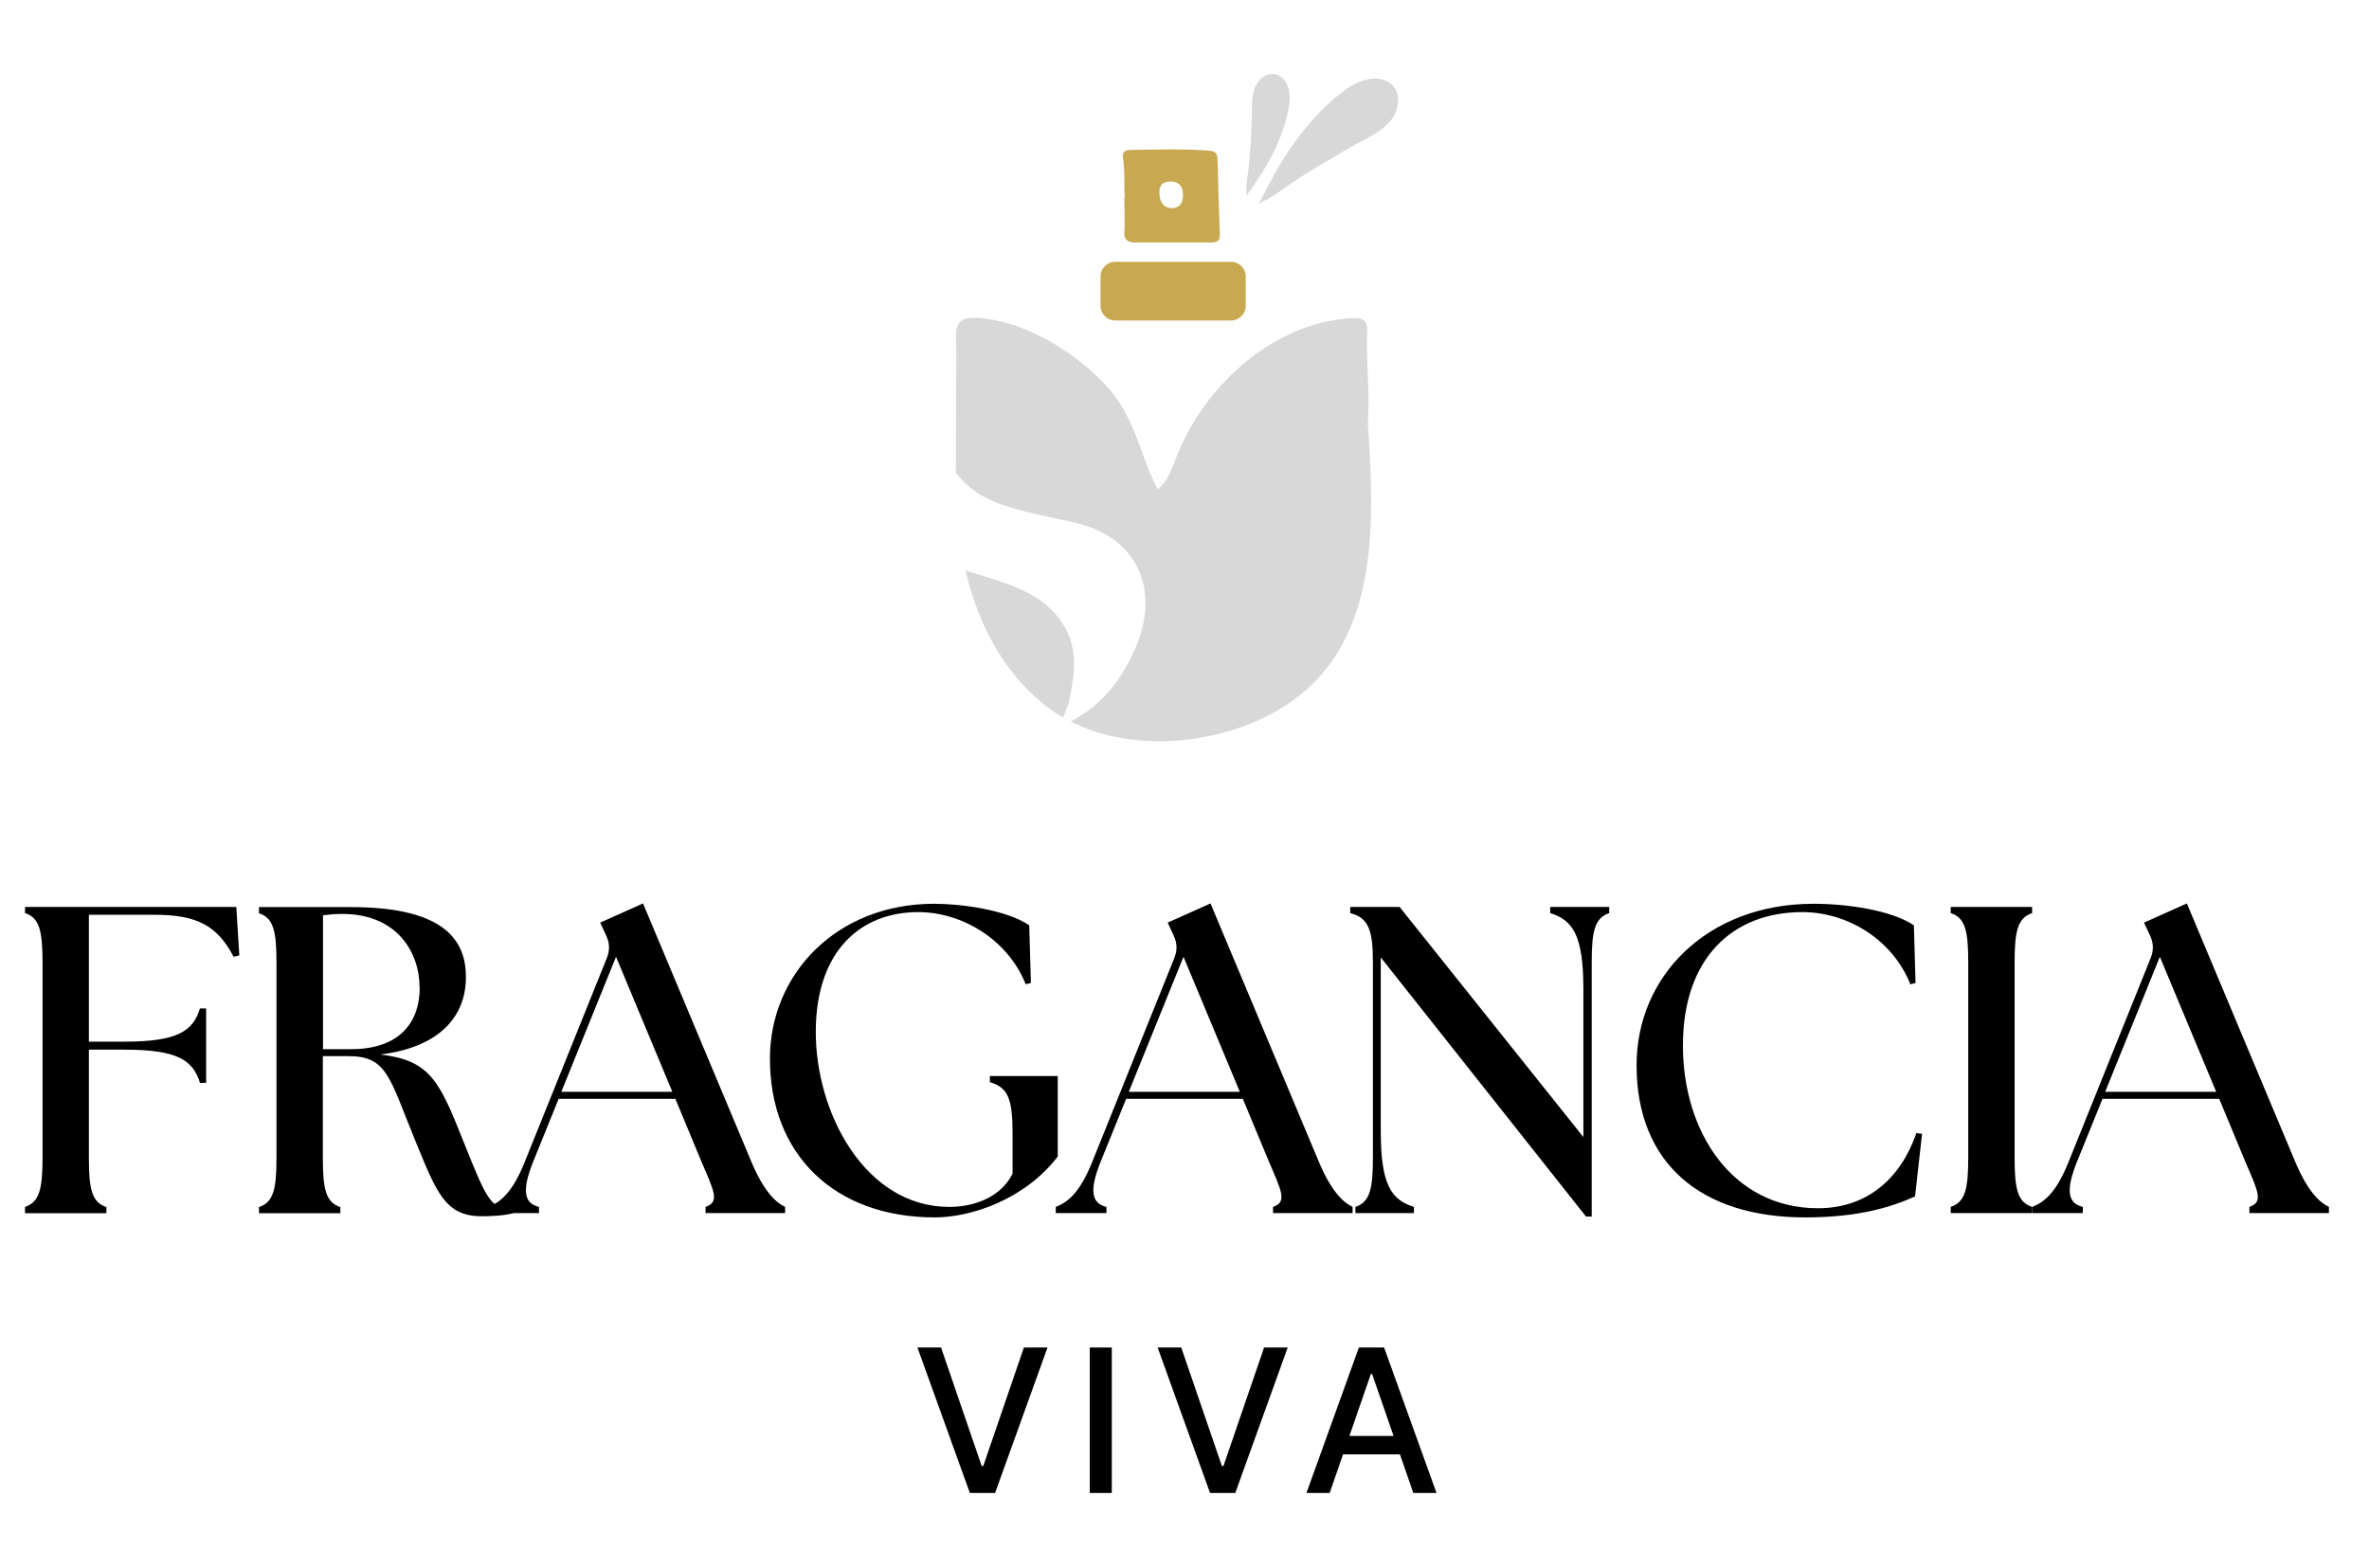 <svg xmlns="http://www.w3.org/2000/svg" xmlns:xlink="http://www.w3.org/1999/xlink" xmlns:serif="http://www.serif.com/" width="100%" height="100%" viewBox="0 0 142 94" xml:space="preserve" style="fill-rule:evenodd;clip-rule:evenodd;stroke-linejoin:round;stroke-miterlimit:2;">    <g transform="matrix(1,0,0,1,-175.168,0)">        <g transform="matrix(1.021,0,0,1.183,175.168,0)">            <rect id="Artboard1" x="0" y="0" width="138.17" height="78.82" style="fill:none;"></rect>            <g id="Artboard11" serif:id="Artboard1">                <g id="Capa_1-2" transform="matrix(0.979,0,0,0.845,1.469,3.745)">                    <g>                        <path d="M0,67.95c0.87,-0.29 1.05,-1.08 1.05,-2.96l0,-11.7c0,-1.89 -0.18,-2.68 -1.05,-2.96l0,-0.37l12.67,0l0.18,2.91l-0.34,0.08c-0.97,-1.84 -2.15,-2.52 -4.75,-2.52l-3.93,0l0,7.61l2.12,0c3.2,0 4.12,-0.63 4.54,-1.99l0.37,0l0,4.46l-0.37,0c-0.42,-1.36 -1.34,-1.99 -4.54,-1.99l-2.12,0l0,6.48c0,1.89 0.18,2.68 1.05,2.96l0,0.37l-4.88,0l0,-0.38Z" style="fill-rule:nonzero;"></path>                        <path d="M23.42,64.02c-1.57,-3.83 -1.7,-5.11 -4.01,-5.11l-1.55,0l0,6.09c0,1.89 0.18,2.68 1.05,2.96l0,0.37l-4.88,0l0,-0.37c0.87,-0.29 1.05,-1.08 1.05,-2.96l0,-11.7c0,-1.89 -0.18,-2.68 -1.05,-2.96l0,-0.37l5.51,0c5.72,0 6.9,2.07 6.9,4.2c0,2.41 -1.65,4.22 -5.14,4.64c2.96,0.34 3.54,1.57 4.93,5.06c1.39,3.49 1.68,4.12 2.65,4.12c0.13,0 0.26,0 0.39,-0.03l0,0.37c-0.6,0.16 -1.44,0.18 -1.89,0.18c-2.18,0 -2.7,-1.42 -3.96,-4.49Zm0.24,-9.23c0,-2.12 -1.36,-4.41 -4.64,-4.41c-0.37,-0 -0.76,0.03 -1.15,0.08l0,8.03l1.68,-0c2.99,-0 4.12,-1.68 4.12,-3.7l-0.01,-0Z" style="fill-rule:nonzero;"></path>                        <path d="M27.78,67.95c0.79,-0.29 1.5,-0.97 2.2,-2.73l4.9,-12.17c0.21,-0.52 0.18,-0.94 -0.05,-1.42l-0.34,-0.73l2.57,-1.15l6.5,15.5c0.73,1.73 1.42,2.41 2.02,2.7l0,0.37l-4.77,0l0,-0.37c0.87,-0.29 0.5,-0.97 -0.24,-2.7l-1.57,-3.78l-7,0l-1.52,3.75c-0.71,1.76 -0.55,2.52 0.34,2.73l0,0.37l-3.04,0l0,-0.37Zm11.04,-6.9l-3.38,-8.1l-3.28,8.1l6.66,0Z" style="fill-rule:nonzero;"></path>                        <path d="M44.67,59.06c0,-5.04 3.96,-9.29 9.86,-9.29c1.63,0 4.33,0.37 5.69,1.29l0.1,3.46l-0.31,0.08c-1.08,-2.7 -3.83,-4.33 -6.45,-4.33c-3.44,0 -6.09,2.31 -6.14,7.06c-0.05,4.96 2.96,10.62 8,10.62c1.65,0 3.15,-0.68 3.8,-1.99l0,-2.39c0,-2.05 -0.24,-2.78 -1.36,-3.1l0,-0.37l4.07,0l0,4.83c-1.97,2.57 -5.19,3.65 -7.37,3.65c-6.03,0 -9.89,-3.78 -9.89,-9.52Z" style="fill-rule:nonzero;"></path>                        <path d="M61.81,67.95c0.79,-0.29 1.5,-0.97 2.2,-2.73l4.9,-12.17c0.21,-0.52 0.18,-0.94 -0.05,-1.42l-0.34,-0.73l2.57,-1.15l6.5,15.5c0.73,1.73 1.42,2.41 2.02,2.7l0,0.37l-4.77,0l0,-0.37c0.87,-0.29 0.5,-0.97 -0.24,-2.7l-1.57,-3.78l-7,0l-1.52,3.75c-0.71,1.76 -0.55,2.52 0.34,2.73l0,0.37l-3.04,0l0,-0.37Zm11.04,-6.9l-3.38,-8.1l-3.28,8.1l6.66,0Z" style="fill-rule:nonzero;"></path>                        <path d="M81.3,53l0,10.41c0,3.2 0.63,4.12 1.99,4.54l0,0.37l-3.51,0l0,-0.37c0.87,-0.29 1.05,-1.08 1.05,-2.96l0,-11.7c0,-1.89 -0.24,-2.68 -1.36,-2.96l0,-0.37l2.96,0l11.02,13.8l0,-8.89c0,-3.2 -0.63,-4.12 -1.99,-4.54l0,-0.37l3.54,0l0,0.37c-0.87,0.29 -1.05,1.08 -1.05,2.96l0,15.24l-0.34,0l-12.3,-15.53l-0.01,0Z" style="fill-rule:nonzero;"></path>                        <path d="M96.64,59.45c0,-5.3 4.2,-9.68 10.62,-9.68c1.94,0 4.64,0.37 6.01,1.29l0.1,3.46l-0.31,0.08c-1.08,-2.7 -3.78,-4.33 -6.48,-4.33c-4.2,0 -7.16,2.78 -7.16,8c0,5.22 2.99,9.76 8.1,9.76c2.94,0 4.96,-1.78 5.9,-4.51l0.34,0.05l-0.42,3.75c-1.39,0.63 -3.38,1.26 -6.58,1.26c-6.27,0 -10.12,-3.25 -10.12,-9.13Z" style="fill-rule:nonzero;"></path>                        <path d="M115.48,67.95c0.87,-0.29 1.05,-1.08 1.05,-2.96l0,-11.7c0,-1.89 -0.18,-2.68 -1.05,-2.96l0,-0.37l4.88,0l0,0.37c-0.87,0.29 -1.05,1.08 -1.05,2.96l0,11.7c0,1.89 0.18,2.68 1.05,2.96l0,0.37l-4.88,0l0,-0.37Z" style="fill-rule:nonzero;"></path>                        <path d="M120.36,67.95c0.79,-0.29 1.5,-0.97 2.2,-2.73l4.9,-12.17c0.21,-0.52 0.18,-0.94 -0.05,-1.42l-0.34,-0.73l2.57,-1.15l6.5,15.5c0.73,1.73 1.42,2.41 2.02,2.7l0,0.37l-4.77,0l0,-0.37c0.87,-0.29 0.5,-0.97 -0.24,-2.7l-1.57,-3.78l-7,0l-1.52,3.75c-0.71,1.76 -0.55,2.52 0.34,2.73l0,0.37l-3.04,0l0,-0.37Zm11.04,-6.9l-3.38,-8.1l-3.28,8.1l6.66,0Z" style="fill-rule:nonzero;"></path>                    </g>                    <g transform="matrix(1,0,0,1,3.121,-16.213)">                        <g transform="matrix(12,0,0,12,50.095,101.32)">                            <path d="M0.143,-0.727l0.203,0.592l0.008,0l0.203,-0.592l0.118,-0l-0.262,0.727l-0.126,-0l-0.262,-0.727l0.118,-0Z" style="fill-rule:nonzero;"></path>                        </g>                        <g transform="matrix(12,0,0,12,59.769,101.32)">                            <rect x="0.08" y="-0.727" width="0.11" height="0.727" style="fill-rule:nonzero;"></rect>                        </g>                        <g transform="matrix(12,0,0,12,64.499,101.32)">                            <path d="M0.143,-0.727l0.203,0.592l0.008,0l0.203,-0.592l0.118,-0l-0.262,0.727l-0.126,-0l-0.262,-0.727l0.118,-0Z" style="fill-rule:nonzero;"></path>                        </g>                        <g transform="matrix(12,0,0,12,73.423,101.32)">                            <path d="M0.141,-0l-0.116,-0l0.262,-0.727l0.126,-0l0.262,0.727l-0.116,-0l-0.206,-0.595l-0.006,-0l-0.206,0.595Zm0.02,-0.285l0.378,0l-0,0.092l-0.378,0l-0,-0.092Z" style="fill-rule:nonzero;"></path>                        </g>                    </g>                    <g transform="matrix(1,0,0,1,-0.006,0)">                        <path d="M73.21,7.37c0.33,-0.47 0.61,-0.86 0.92,-1.34c0.8,-1.25 1.47,-2.73 1.69,-4.22c0.07,-0.52 -0,-1.17 -0.39,-1.55c-0.59,-0.57 -1.4,-0.11 -1.66,0.54c-0.18,0.44 -0.19,0.92 -0.19,1.39c-0,0.47 -0.03,0.96 -0.05,1.44c-0.04,0.94 -0.12,1.88 -0.25,2.81c-0.02,0.15 -0.03,0.3 -0.04,0.45c-0,0.1 0.03,0.4 -0.02,0.47l-0.01,0.01Z" style="fill:#d8d8d8;fill-rule:nonzero;"></path>                        <path d="M73.97,7.83c0.37,-0.73 0.69,-1.34 1.09,-2.05c1.05,-1.83 2.48,-3.65 4.21,-4.89c0.6,-0.43 1.47,-0.77 2.21,-0.53c1.11,0.37 1.06,1.68 0.41,2.46c-0.44,0.52 -1.04,0.85 -1.63,1.16c-0.59,0.31 -1.19,0.66 -1.78,1.01c-1.16,0.67 -2.3,1.38 -3.38,2.16c-0.17,0.12 -0.36,0.23 -0.54,0.34c-0.12,0.07 -0.53,0.23 -0.58,0.34l-0.01,0Z" style="fill:#d8d8d8;fill-rule:nonzero;"></path>                        <path d="M65.95,7.43c-0.04,-0.79 0.02,-1.58 -0.1,-2.37c-0.05,-0.32 0.07,-0.49 0.41,-0.5c1.47,-0.02 2.94,-0.07 4.41,0.02c0.85,0.05 0.84,0.08 0.86,0.9c0.03,1.41 0.07,2.74 0.13,4.16c0.02,0.34 -0.15,0.47 -0.49,0.47l-4.61,0c-0.4,0 -0.65,-0.16 -0.63,-0.56c0.04,-0.66 0,-1.46 0,-2.13l0.02,0.01Zm3.5,-0.19c0,-0.5 -0.26,-0.79 -0.77,-0.79c-0.38,-0 -0.66,0.18 -0.65,0.64c0,0.6 0.27,0.96 0.74,0.96c0.45,-0 0.67,-0.27 0.68,-0.81Z" style="fill:#c8a951;fill-rule:nonzero;"></path>                        <path d="M73.21,12.15c0,-0.486 -0.394,-0.88 -0.88,-0.88l-6.95,0c-0.486,0 -0.88,0.394 -0.88,0.88l-0,1.76c-0,0.486 0.394,0.88 0.88,0.88l6.95,-0c0.486,-0 0.88,-0.394 0.88,-0.88l0,-1.76Z" style="fill:#c8a951;"></path>                        <path d="M62.66,37.44c0.24,-1.27 0.46,-2.52 -0.08,-3.8c-0.68,-1.6 -2,-2.42 -3.51,-2.99c-0.88,-0.33 -1.78,-0.59 -2.67,-0.87c0.8,3.39 2.49,6.57 5.4,8.54c0.15,0.1 0.3,0.19 0.45,0.28c0.16,-0.38 0.33,-0.75 0.41,-1.16Z" style="fill:#d8d8d8;fill-rule:nonzero;"></path>                        <path d="M80.53,21.09c0.14,-1.88 -0.11,-3.78 -0.04,-5.67c0.02,-0.51 -0.18,-0.79 -0.71,-0.78c-3.29,0.1 -6.31,1.96 -8.39,4.43c-1.06,1.25 -1.88,2.66 -2.45,4.19c-0.23,0.63 -0.49,1.25 -1.01,1.65c-1.08,-2.05 -1.31,-4.25 -3.04,-6.16c-1.86,-2.05 -4.94,-3.95 -7.77,-4.12c-1.59,-0.09 -1.26,0.87 -1.27,2.19c-0.01,2.36 -0.02,4.73 -0.03,7.09c0.65,0.87 1.57,1.52 2.78,1.93c1.39,0.47 2.83,0.73 4.26,1.05c4.09,0.91 5.11,4.25 3.79,7.41c-0.66,1.57 -1.6,2.99 -3.04,3.99c-0.29,0.2 -0.59,0.38 -0.89,0.55c3.53,1.81 8.29,1.42 11.73,-0.31c6.76,-3.38 6.53,-10.89 6.09,-17.45l-0.01,0.01Z" style="fill:#d8d8d8;fill-rule:nonzero;"></path>                    </g>                </g>            </g>        </g>    </g></svg>